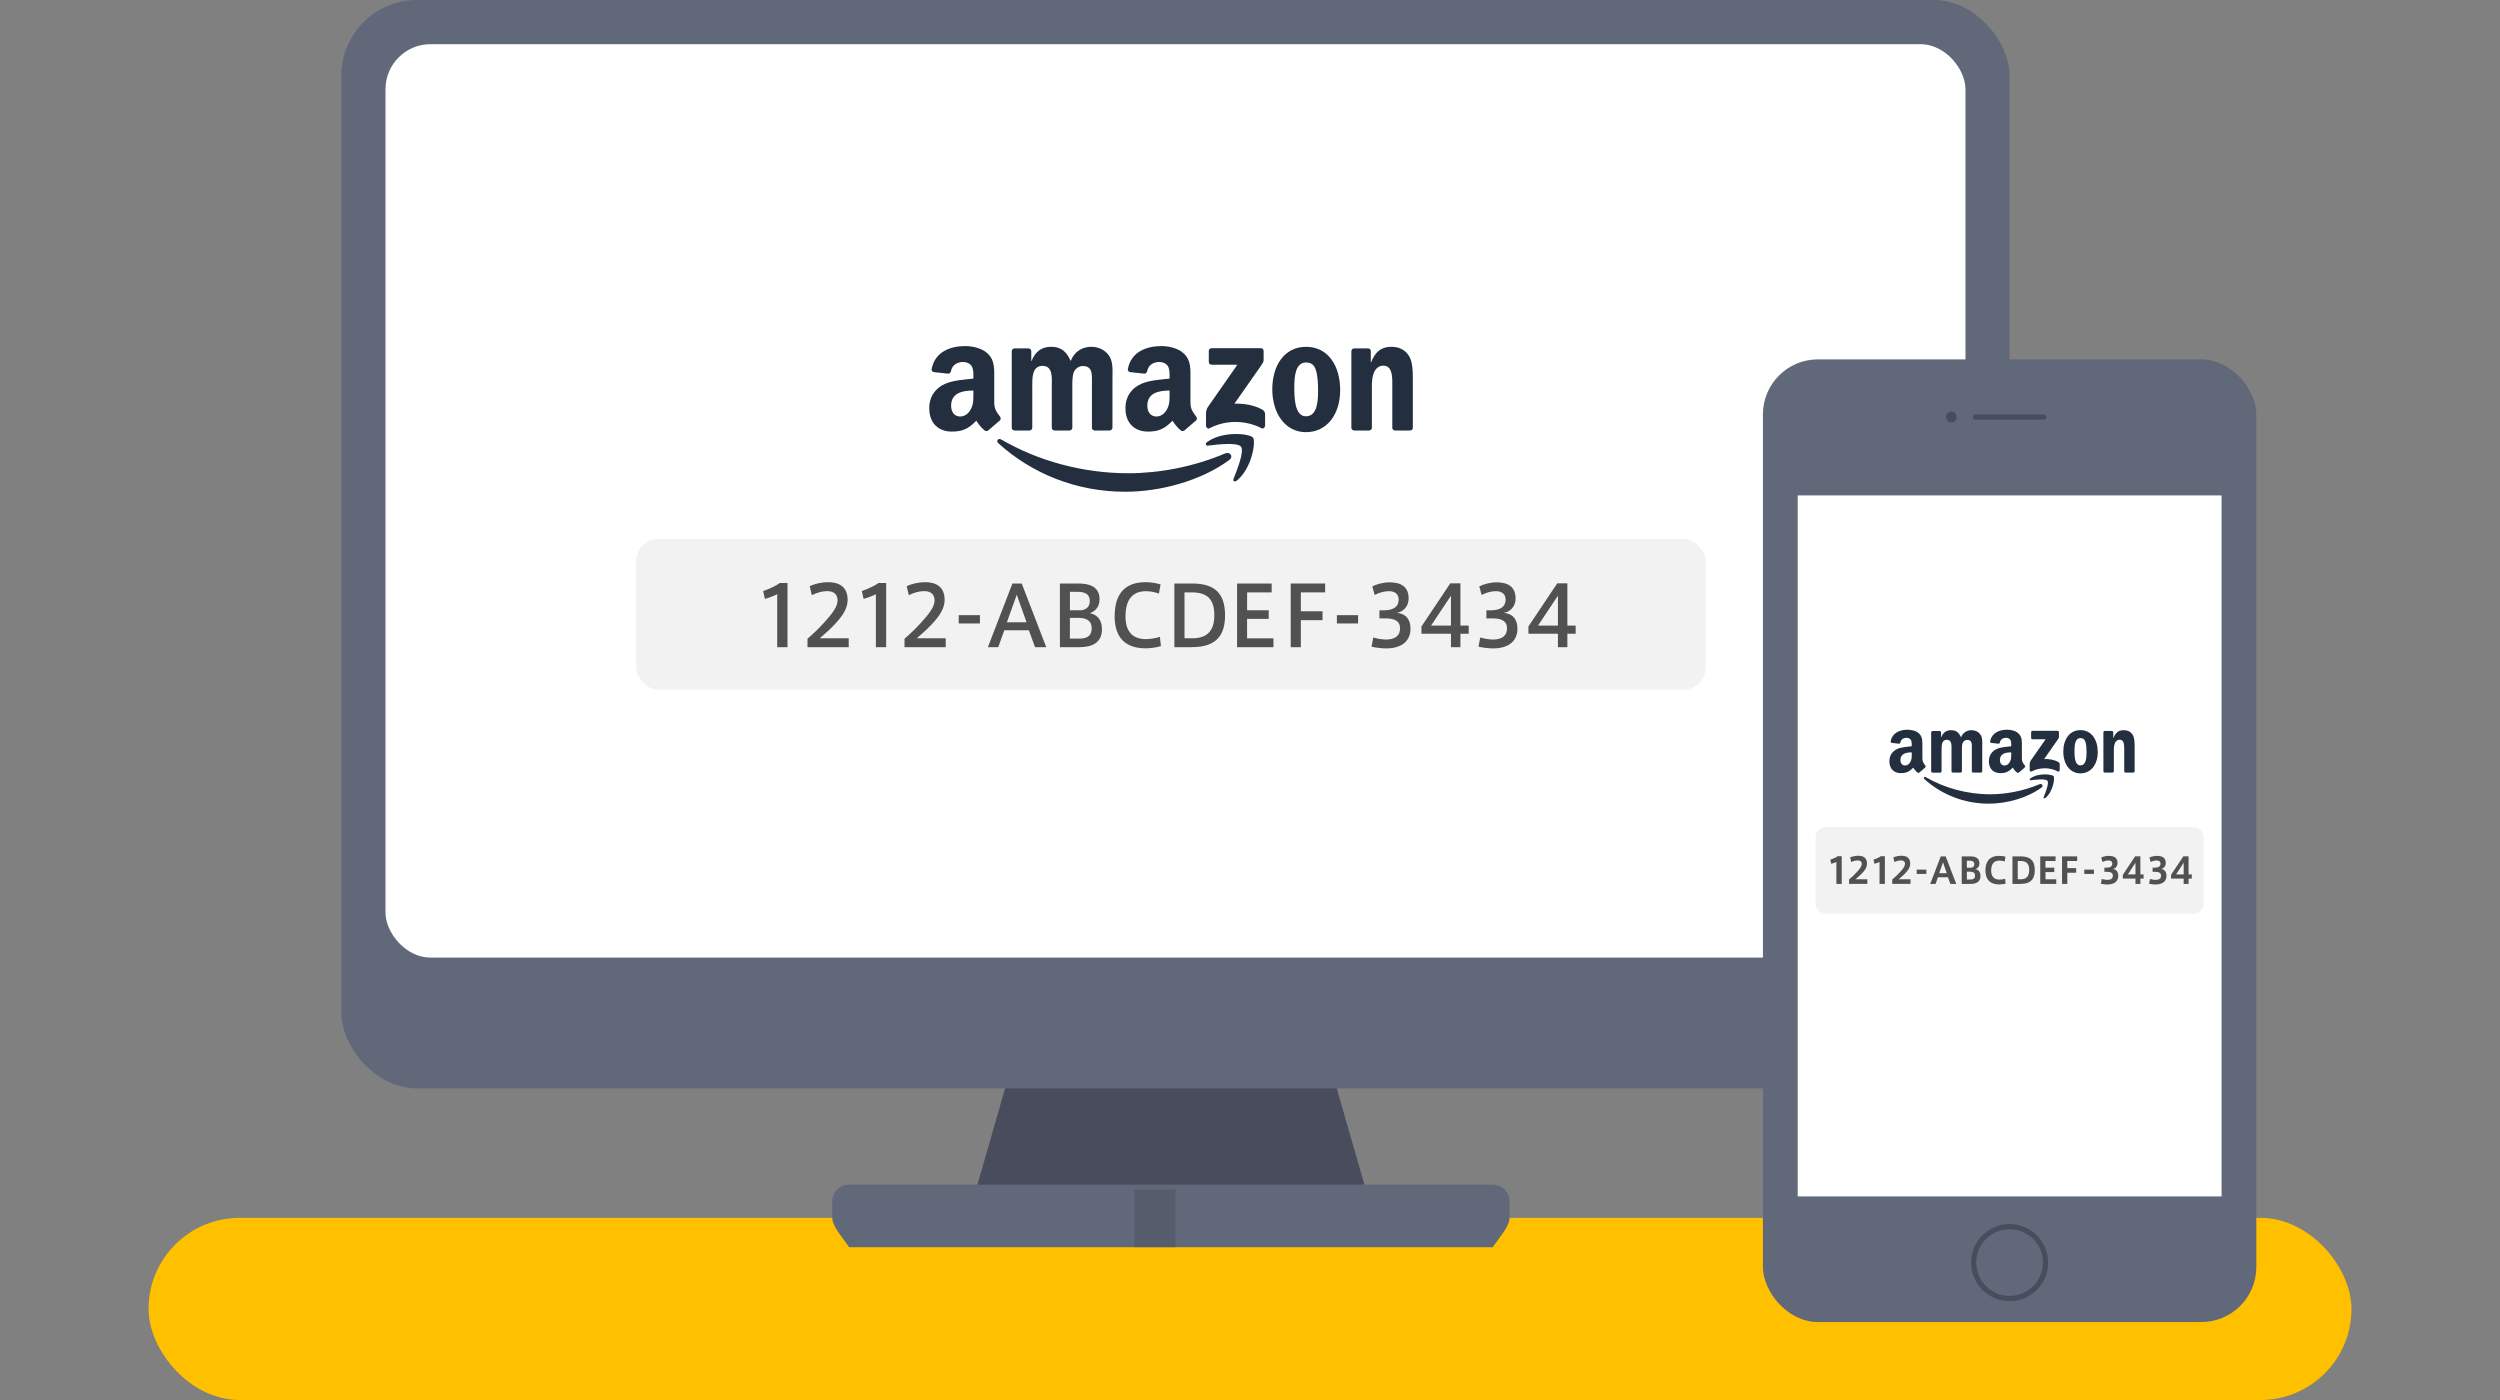 <?xml version="1.0" encoding="UTF-8"?><svg id="_レイヤー_1" xmlns="http://www.w3.org/2000/svg" width="600" height="336" viewBox="0 0 600 336"><rect x="0" y="0" width="600" height="336" fill="#808080" stroke="none"/><defs><style>.cls-1{stroke-width:1.25px;}.cls-1,.cls-2,.cls-3{fill:none;}.cls-1,.cls-3{stroke:#484c5c;stroke-miterlimit:10;}.cls-4{fill:#fff;}.cls-5{fill:#484c5c;}.cls-6{fill:#232f3e;fill-rule:evenodd;}.cls-7{fill:#f2f2f2;}.cls-8{fill:#606879;}.cls-9{fill:#515151;}.cls-10{fill:#ffc000;}.cls-3{stroke-linecap:round;stroke-width:1.25px;}.cls-11{fill:#555d6c;}</style></defs><rect class="cls-10" x="35.65" y="292.29" width="528.7" height="43.71" rx="21.85" ry="21.85"/><polygon class="cls-5" points="328.38 287.55 233.66 287.55 244.72 249.03 317.33 249.03 328.38 287.55"/><path class="cls-8" d="M358.25,299.33h-154.46c-2.24-3.23-4.06-5.05-4.06-7.29v-3.66c0-2.24,1.82-4.06,4.06-4.06h154.46c2.24,0,4.06,1.82,4.06,4.06v3.66c0,2.24-1.82,4.06-4.06,7.29Z"/><rect class="cls-8" x="81.91" y="0" width="400.39" height="261.22" rx="18.2" ry="18.2"/><rect class="cls-4" x="92.52" y="10.6" width="379.19" height="219.22" rx="10.81" ry="10.81"/><path class="cls-2" d="M460.9,10.6c5.96,0,10.81,4.85,10.81,10.81v197.6c0,5.96-4.85,10.81-10.81,10.81H103.33c-5.96,0-10.81-4.85-10.81-10.81V21.41c0-5.96,4.85-10.81,10.81-10.81h357.57M460.9,9.43H103.33c-6.61,0-11.99,5.38-11.99,11.99v197.6c0,6.61,5.38,11.99,11.99,11.99h357.57c6.61,0,11.98-5.38,11.98-11.99V21.41c0-6.61-5.38-11.99-11.98-11.99h0Z"/><rect class="cls-7" x="152.66" y="129.34" width="256.7" height="36.2" rx="5.42" ry="5.42"/><path class="cls-9" d="M183.59,143.74l-.44-1.89c1.27-.44,3.08-1.21,3.98-1.93h1.87v15.4h-2.47v-12.71c-.7.36-1.85.82-2.95,1.13Z"/><path class="cls-9" d="M201.02,144.06c0-1.43-.96-2.19-2.47-2.19-1.25,0-2.59.4-3.72.97l-.5-2.15c1.15-.58,2.9-.97,4.38-.97,2.47,0,4.72.94,4.72,4.24,0,1.95-1.05,3.74-3.22,6.01-1.29,1.35-2.51,2.37-3.46,3.22h6.94v2.13h-9.89v-2.03c1.15-.99,2.49-2.21,3.96-3.84,2.13-2.33,3.26-3.92,3.26-5.37v-.02Z"/><path class="cls-9" d="M207.27,143.74l-.44-1.89c1.27-.44,3.08-1.21,3.98-1.93h1.87v15.4h-2.47v-12.71c-.7.36-1.85.82-2.95,1.13Z"/><path class="cls-9" d="M224.3,144.06c0-1.43-.96-2.19-2.47-2.19-1.25,0-2.59.4-3.72.97l-.5-2.15c1.15-.58,2.9-.97,4.38-.97,2.47,0,4.72.94,4.72,4.24,0,1.95-1.05,3.74-3.22,6.01-1.29,1.35-2.51,2.37-3.46,3.22h6.94v2.13h-9.89v-2.03c1.15-.99,2.49-2.21,3.96-3.84,2.13-2.33,3.26-3.92,3.26-5.37v-.02Z"/><path class="cls-9" d="M235.18,147.64v1.99h-5.09v-1.99h5.09Z"/><path class="cls-9" d="M242.98,140.04h2.23l5.89,15.28h-2.69l-1.49-4.06h-5.89l-1.45,4.06h-2.49l5.89-15.28ZM246.37,149.35l-2.35-6.61-2.37,6.61h4.72Z"/><path class="cls-9" d="M264.47,151.02c0,3.16-2.27,4.3-5.37,4.3h-4.72v-15.28h4.42c2.57,0,5.09.7,5.09,3.76,0,1.79-.96,2.91-2.35,3.36,1.25.22,2.92,1.11,2.92,3.84v.02ZM261.55,144.2c0-1.55-1.07-2.17-3.04-2.17h-1.73v4.44h2.73c1.15-.16,2.05-.82,2.05-2.25v-.02ZM256.77,153.27h2.13c1.65,0,3.1-.36,3.1-2.51,0-1.67-1.09-2.47-3.14-2.47h-2.09v4.97Z"/><path class="cls-9" d="M267.52,147.86c0-4.18,1.53-8.14,7.4-8.14,1.31,0,2.71.26,3.62.54l-.4,2.21c-.92-.36-2.07-.58-3.14-.58-3.5,0-4.88,2.45-4.88,6.01s1.57,5.49,4.93,5.49c1.05,0,2.51-.26,3.32-.56l.26,2.23c-.84.28-2.33.54-3.68.54-5.79,0-7.44-3.62-7.44-7.72v-.02Z"/><path class="cls-9" d="M286.09,140.04c5.35,0,7.92,2.27,7.92,7.62,0,4.66-1.91,7.66-8.04,7.66h-4.12v-15.28h4.24ZM291.44,147.64c0-3.66-1.57-5.47-5.37-5.47h-1.79v11.02h1.79c3.68,0,5.37-1.81,5.37-5.53v-.02Z"/><path class="cls-9" d="M299.3,146.47h5.19v2.05h-5.19v4.68h6.33v2.13h-8.73v-15.28h8.3v2.13h-5.89v4.3Z"/><path class="cls-9" d="M309.77,155.32v-15.28h8.26v2.13h-5.83v4.54h5.21v2.13h-5.21v6.49h-2.43Z"/><path class="cls-9" d="M325.94,147.64v1.99h-5.09v-1.99h5.09Z"/><path class="cls-9" d="M338.52,150.9c0,2.59-1.71,4.72-5.87,4.72-.86,0-2.43-.16-3.48-.42l.42-2.21c.78.26,2.13.5,3,.5,1.89,0,3.42-.64,3.42-2.75,0-1.53-1.09-2.33-3.48-2.33h-1.47v-1.93h.96c2.55,0,3.66-.96,3.66-2.59,0-1.29-.9-2.01-2.33-2.01-1.03,0-2.37.32-3.42.92l-.58-2.05c.92-.52,2.65-.99,4.12-.99,2.73,0,4.6,1.01,4.6,3.88,0,1.93-1.33,3.22-2.81,3.44,2.17.22,3.26,1.57,3.26,3.82Z"/><path class="cls-9" d="M350.5,150.15h1.99v1.95h-1.99v3.22h-2.27v-3.22h-7.08v-1.75l6.92-10.35h2.43v10.15ZM348.23,150.15v-7.18l-4.78,7.18h4.78Z"/><path class="cls-9" d="M364.19,150.9c0,2.59-1.71,4.72-5.87,4.72-.86,0-2.43-.16-3.48-.42l.42-2.21c.78.26,2.13.5,3,.5,1.89,0,3.42-.64,3.42-2.75,0-1.53-1.09-2.33-3.48-2.33h-1.47v-1.93h.96c2.55,0,3.66-.96,3.66-2.59,0-1.29-.9-2.01-2.33-2.01-1.03,0-2.37.32-3.42.92l-.58-2.05c.92-.52,2.65-.99,4.12-.99,2.73,0,4.6,1.01,4.6,3.88,0,1.93-1.33,3.22-2.81,3.44,2.17.22,3.26,1.57,3.26,3.82Z"/><path class="cls-9" d="M376.17,150.15h1.99v1.95h-1.99v3.22h-2.27v-3.22h-7.08v-1.75l6.92-10.35h2.43v10.15ZM373.9,150.15v-7.18l-4.78,7.18h4.78Z"/><rect class="cls-8" x="423.1" y="86.25" width="118.42" height="231.04" rx="13.21" ry="13.21"/><rect class="cls-4" x="431.45" y="118.9" width="101.73" height="168.24"/><circle class="cls-1" cx="482.31" cy="303.02" r="8.63"/><line class="cls-3" x1="474.11" y1="100.08" x2="490.5" y2="100.08"/><circle class="cls-5" cx="468.33" cy="100.08" r="1.27"/><rect class="cls-7" x="435.75" y="198.49" width="93.12" height="20.83" rx="2.45" ry="2.45"/><path class="cls-9" d="M439.49,207.3l-.21-.98c.54-.17,1.34-.5,1.76-.83h.97v6.66h-1.28v-5.26c-.31.15-.77.3-1.24.41Z"/><path class="cls-9" d="M446.83,207.33c0-.58-.4-.83-.96-.83s-1.1.16-1.58.39l-.26-1.12c.48-.22,1.27-.39,1.92-.39,1.07,0,2.13.35,2.13,1.89,0,.88-.5,1.64-1.3,2.44-.51.51-1.04.94-1.48,1.31h2.86v1.11h-4.39v-1.06c.52-.42,1.14-.99,1.72-1.61.79-.84,1.33-1.51,1.33-2.13h0Z"/><path class="cls-9" d="M449.85,207.3l-.21-.98c.54-.17,1.34-.5,1.76-.83h.97v6.66h-1.28v-5.26c-.31.15-.77.3-1.24.41Z"/><path class="cls-9" d="M457.2,207.33c0-.58-.4-.83-.96-.83s-1.1.16-1.58.39l-.26-1.12c.48-.22,1.27-.39,1.92-.39,1.07,0,2.13.35,2.13,1.89,0,.88-.5,1.64-1.3,2.44-.51.51-1.04.94-1.48,1.31h2.86v1.11h-4.39v-1.06c.52-.42,1.14-.99,1.72-1.61.79-.84,1.33-1.51,1.33-2.13h0Z"/><path class="cls-9" d="M462.33,208.71v1.03h-2.32v-1.03h2.32Z"/><path class="cls-9" d="M465.78,205.53h1.18l2.54,6.61h-1.41l-.58-1.59h-2.41l-.56,1.59h-1.29l2.53-6.61ZM467.22,209.56l-.9-2.62-.91,2.62h1.81Z"/><path class="cls-9" d="M475.31,210.25c0,1.45-1.1,1.89-2.39,1.89h-2.11v-6.61h2.01c1.1,0,2.24.28,2.24,1.66,0,.74-.4,1.21-.93,1.41.46.09,1.19.47,1.19,1.64h0ZM473.83,207.41c0-.63-.42-.85-1.19-.85h-.59v1.7h1.01c.45-.05.77-.32.77-.83h0ZM472.05,211.08h.79c.65,0,1.17-.15,1.17-.96,0-.59-.37-.92-1.25-.92h-.71v1.88Z"/><path class="cls-9" d="M476.51,208.91c0-1.76.65-3.5,3.31-3.5.53,0,1.12.09,1.5.19l-.21,1.15c-.36-.13-.83-.21-1.26-.21-1.34,0-1.97.86-1.97,2.39,0,1.45.72,2.18,2.01,2.18.4,0,.99-.09,1.33-.21l.13,1.17c-.36.1-.96.19-1.51.19-2.63,0-3.33-1.61-3.33-3.35h0Z"/><path class="cls-9" d="M484.94,205.53c2.29,0,3.41.98,3.41,3.29,0,1.95-.77,3.32-3.48,3.32h-1.88v-6.61h1.95ZM487.01,208.81c0-1.38-.53-2.17-2.07-2.17h-.68v4.39h.68c1.46,0,2.07-.79,2.07-2.21h0Z"/><path class="cls-9" d="M490.92,208.24h2.11v1.06h-2.11v1.73h2.58v1.11h-3.84v-6.61h3.67v1.11h-2.42v1.6Z"/><path class="cls-9" d="M494.89,212.14v-6.61h3.63v1.11h-2.37v1.71h2.13v1.11h-2.13v2.68h-1.27Z"/><path class="cls-9" d="M502.54,208.71v1.03h-2.32v-1.03h2.32Z"/><path class="cls-9" d="M508.38,210.23c0,1.16-.79,2.05-2.63,2.05-.34,0-1.08-.07-1.54-.18l.22-1.15c.32.11.91.22,1.3.22.74,0,1.35-.21,1.35-1.03,0-.59-.46-.9-1.37-.9h-.66v-1h.4c1.08,0,1.5-.34,1.5-.97,0-.51-.38-.76-.92-.76-.41,0-.98.13-1.44.38l-.3-1.08c.38-.21,1.15-.4,1.8-.4,1.28,0,2.12.45,2.12,1.72,0,.85-.61,1.35-1.11,1.43.79.1,1.29.66,1.29,1.67Z"/><path class="cls-9" d="M513.69,209.85h.77v1.02h-.77v1.27h-1.18v-1.27h-3.03v-.91l2.95-4.44h1.26v4.33ZM512.51,209.85v-2.8l-1.82,2.8h1.82Z"/><path class="cls-9" d="M519.95,210.23c0,1.16-.79,2.05-2.63,2.05-.34,0-1.08-.07-1.54-.18l.22-1.15c.32.11.91.22,1.3.22.74,0,1.35-.21,1.35-1.03,0-.59-.46-.9-1.37-.9h-.66v-1h.4c1.08,0,1.5-.34,1.5-.97,0-.51-.38-.76-.92-.76-.41,0-.98.13-1.44.38l-.3-1.08c.38-.21,1.15-.4,1.8-.4,1.28,0,2.12.45,2.12,1.72,0,.85-.61,1.35-1.11,1.43.79.1,1.29.66,1.29,1.67Z"/><path class="cls-9" d="M525.26,209.85h.77v1.02h-.77v1.27h-1.18v-1.27h-3.03v-.91l2.95-4.44h1.26v4.33ZM524.08,209.85v-2.8l-1.82,2.8h1.82Z"/><rect class="cls-11" x="272.32" y="285.55" width="9.79" height="13.78" transform="translate(554.43 584.87) rotate(180)"/><path class="cls-6" d="M295.02,110.4c-6.74,4.98-16.52,7.62-24.94,7.62-11.8,0-22.42-4.36-30.46-11.62-.63-.57-.07-1.35.69-.91,8.67,5.05,19.4,8.09,30.48,8.09,7.47,0,15.69-1.55,23.25-4.76,1.14-.48,2.1.75.98,1.58h0Z"/><path class="cls-6" d="M297.83,107.2c-.86-1.1-5.7-.52-7.87-.26-.66.08-.76-.5-.17-.91,3.86-2.71,10.18-1.93,10.92-1.02.74.92-.19,7.26-3.81,10.28-.56.47-1.09.22-.84-.4.81-2.03,2.64-6.58,1.77-7.69h0Z"/><path class="cls-6" d="M290.11,86.87v-2.63c0-.4.3-.67.67-.67h11.81c.38,0,.68.27.68.66v2.26c0,.38-.32.87-.89,1.66l-6.12,8.73c2.27-.05,4.67.29,6.73,1.45.47.26.59.65.63,1.03v2.81c0,.39-.42.84-.87.6-3.63-1.9-8.46-2.11-12.47.02-.41.22-.84-.22-.84-.61v-2.67c0-.43,0-1.16.44-1.81l7.09-10.17h-6.17c-.38,0-.68-.27-.68-.66h0Z"/><path class="cls-6" d="M313.46,86.99c-2.65,0-2.82,3.61-2.82,5.86s-.03,7.06,2.78,7.06,2.92-3.88,2.92-6.24c0-1.55-.07-3.41-.54-4.89-.4-1.28-1.21-1.78-2.35-1.78h0ZM313.43,83.23c5.33,0,8.21,4.58,8.21,10.4s-3.18,10.09-8.21,10.09-8.08-4.58-8.08-10.28,2.88-10.2,8.08-10.2h0Z"/><path class="cls-6" d="M284.32,103.28c-.24.21-.67.22-.85.08-1.23-.95-2.06-2.39-2.06-2.39-1.97,2.01-3.37,2.61-5.92,2.61-3.02,0-5.38-1.87-5.38-5.6,0-2.92,1.58-4.9,3.83-5.87,1.95-.86,4.67-1.01,6.75-1.24,0,0,.17-2.25-.44-3.07-.47-.64-1.28-.93-2.02-.93-1.33,0-2.62.72-2.88,2.11-.07.4-.37.73-.68.7l-3.44-.37c-.26-.03-.62-.3-.54-.75.8-4.22,4.61-5.5,8.03-5.5,1.75,0,4.03.47,5.41,1.79,1.75,1.63,1.58,3.81,1.58,6.18v5.59c0,1.68.7,2.42,1.36,3.33.23.33.28.72-.01.95-.73.62-2.76,2.38-2.76,2.38h0ZM280.7,94.52c0,1.4.03,2.57-.67,3.81-.57,1.01-1.48,1.63-2.49,1.63-1.38,0-2.18-1.05-2.18-2.61,0-3.06,2.74-3.62,5.34-3.62v.78h0Z"/><path class="cls-6" d="M237.23,103.28c-.24.21-.67.22-.85.08-1.23-.95-2.06-2.39-2.06-2.39-1.97,2.01-3.37,2.61-5.92,2.61-3.02,0-5.38-1.87-5.38-5.6,0-2.92,1.58-4.9,3.83-5.87,1.95-.86,4.67-1.01,6.75-1.24,0,0,.17-2.25-.44-3.07-.47-.64-1.28-.93-2.02-.93-1.33,0-2.62.72-2.88,2.11-.07.4-.37.73-.68.7l-3.44-.37c-.26-.03-.62-.3-.54-.75.8-4.22,4.61-5.5,8.03-5.5,1.75,0,4.03.47,5.41,1.79,1.75,1.63,1.58,3.81,1.58,6.18v5.59c0,1.68.7,2.42,1.36,3.33.23.33.28.72-.01.95-.73.62-2.76,2.38-2.76,2.38h0ZM233.61,94.52c0,1.4.03,2.57-.67,3.81-.57,1.01-1.48,1.63-2.49,1.63-1.38,0-2.18-1.05-2.18-2.61,0-3.06,2.74-3.62,5.34-3.62v.78h0Z"/><path class="cls-6" d="M247.74,92.89c0-2.13-.1-5.08,2.48-5.08s2.21,3.03,2.21,5.08v9.77c0,.35.29.64.65.66h3.59c.38,0,.69-.3.69-.66v-9.77c0-1.05-.03-2.6.34-3.53.37-.93,1.27-1.51,2.15-1.51,1.04,0,1.84.35,2.11,1.59.17.74.1,2.68.1,3.45v9.77c0,.35.28.64.65.66h3.59c.38,0,.69-.3.69-.66v-11.63c0-1.98.24-4.23-.9-5.78-1.01-1.4-2.65-2.02-4.16-2.02-2.11,0-4.09,1.09-4.96,3.41-1.01-2.33-2.41-3.41-4.66-3.41s-3.86,1.09-4.73,3.41h-.07v-2.35c0-.37-.3-.67-.67-.67h-3.35c-.37,0-.67.3-.67.67v18.36c0,.37.3.67.67.67h3.59c.37,0,.67-.3.67-.67v-9.76h0Z"/><path class="cls-6" d="M329.26,102.65c0,.37-.3.67-.67.67h-3.59c-.37,0-.67-.3-.67-.67v-18.36c0-.37.3-.67.67-.67h3.32c.39,0,.67.31.67.52v2.81h.07c1.01-2.52,2.41-3.72,4.89-3.72,1.61,0,3.19.58,4.19,2.17.94,1.47.94,3.96.94,5.74v11.6c-.04.33-.33.58-.69.58h-3.6c-.33-.02-.6-.27-.64-.58v-11.14c0-3.73-1.42-3.84-2.25-3.84-.96,0-1.73.75-2.07,1.45-.5,1.13-.58,2.28-.58,3.52v9.92h0Z"/><path class="cls-6" d="M489.96,189.01c-3.42,2.52-8.38,3.87-12.65,3.87-5.98,0-11.37-2.21-15.45-5.89-.32-.29-.03-.68.35-.46,4.4,2.56,9.84,4.1,15.46,4.1,3.79,0,7.96-.79,11.79-2.41.58-.25,1.06.38.5.8h0Z"/><path class="cls-6" d="M491.38,187.39c-.44-.56-2.89-.27-3.99-.13-.33.04-.39-.25-.08-.46,1.96-1.37,5.16-.98,5.54-.52.38.46-.1,3.68-1.93,5.21-.28.24-.55.11-.43-.2.41-1.03,1.34-3.34.9-3.9h0Z"/><path class="cls-6" d="M487.47,177.08v-1.34c0-.2.15-.34.34-.34h5.99c.19,0,.35.14.35.34v1.15c0,.19-.16.44-.45.84l-3.1,4.43c1.15-.03,2.37.15,3.41.73.24.13.3.33.32.52v1.43c0,.2-.21.42-.44.31-1.84-.97-4.29-1.07-6.33.01-.21.11-.43-.11-.43-.31v-1.35c0-.22,0-.59.22-.92l3.59-5.15h-3.13c-.19,0-.34-.14-.35-.34h0Z"/><path class="cls-6" d="M499.31,177.14c-1.34,0-1.43,1.83-1.43,2.97s-.02,3.58,1.41,3.58,1.48-1.97,1.48-3.17c0-.79-.03-1.73-.27-2.48-.2-.65-.61-.9-1.19-.9h0ZM499.29,175.23c2.7,0,4.17,2.32,4.17,5.27s-1.61,5.11-4.17,5.11-4.1-2.32-4.1-5.21,1.46-5.17,4.1-5.17h0Z"/><path class="cls-6" d="M484.53,185.4c-.12.11-.34.11-.43.04-.62-.48-1.04-1.21-1.04-1.21-1,1.02-1.71,1.32-3,1.32-1.53,0-2.73-.95-2.73-2.84,0-1.48.8-2.48,1.94-2.98.99-.43,2.37-.51,3.42-.63,0,0,.09-1.14-.22-1.56-.24-.32-.65-.47-1.02-.47-.68,0-1.33.36-1.46,1.07-.04.2-.19.37-.34.35l-1.74-.19c-.13-.02-.32-.15-.27-.38.41-2.14,2.34-2.79,4.07-2.79.89,0,2.04.24,2.74.91.89.83.8,1.93.8,3.14v2.84c0,.85.35,1.23.69,1.69.12.17.14.36,0,.48-.37.31-1.4,1.21-1.4,1.21h0ZM482.69,180.96c0,.71.02,1.3-.34,1.93-.29.51-.75.83-1.26.83-.7,0-1.11-.53-1.11-1.32,0-1.55,1.39-1.83,2.71-1.83v.39h0Z"/><path class="cls-6" d="M460.65,185.4c-.12.11-.34.11-.43.04-.62-.48-1.04-1.21-1.04-1.21-1,1.02-1.71,1.32-3,1.32-1.53,0-2.73-.95-2.73-2.84,0-1.48.8-2.48,1.94-2.98.99-.43,2.37-.51,3.42-.63,0,0,.09-1.14-.22-1.56-.24-.32-.65-.47-1.02-.47-.68,0-1.33.36-1.46,1.07-.04.2-.19.37-.34.35l-1.74-.19c-.13-.02-.31-.15-.27-.38.41-2.14,2.34-2.79,4.07-2.79.89,0,2.04.24,2.74.91.89.83.8,1.93.8,3.14v2.84c0,.85.35,1.23.69,1.69.12.17.14.36,0,.48-.37.31-1.4,1.21-1.4,1.21h0ZM458.82,180.96c0,.71.02,1.3-.34,1.93-.29.51-.75.83-1.26.83-.7,0-1.11-.53-1.11-1.32,0-1.55,1.39-1.83,2.71-1.83v.39h0Z"/><path class="cls-6" d="M465.98,180.13c0-1.08-.05-2.58,1.26-2.58s1.12,1.53,1.12,2.58v4.96c0,.18.15.32.33.34h1.82c.19,0,.35-.15.35-.34v-4.96c0-.53-.02-1.32.17-1.79.19-.47.65-.77,1.09-.77.53,0,.93.18,1.07.81.09.37.05,1.36.05,1.75v4.96c0,.18.14.32.33.34h1.82c.19,0,.35-.15.35-.34v-5.9c0-1,.12-2.14-.46-2.93-.51-.71-1.34-1.02-2.11-1.02-1.07,0-2.07.55-2.52,1.73-.51-1.18-1.22-1.73-2.36-1.73s-1.96.55-2.4,1.73h-.03v-1.19c0-.19-.15-.34-.34-.34h-1.7c-.19,0-.34.15-.34.34v9.31c0,.19.15.34.34.34h1.82c.19,0,.34-.15.34-.34v-4.95h0Z"/><path class="cls-6" d="M507.32,185.08c0,.19-.15.34-.34.34h-1.82c-.19,0-.34-.15-.34-.34v-9.31c0-.19.15-.34.34-.34h1.68c.2,0,.34.16.34.27v1.43h.04c.51-1.28,1.22-1.89,2.48-1.89.82,0,1.62.29,2.13,1.1.48.75.48,2.01.48,2.91v5.88c-.02.17-.17.29-.35.29h-1.83c-.17-.01-.3-.13-.32-.29v-5.65c0-1.89-.72-1.95-1.14-1.95-.49,0-.88.38-1.05.73-.25.57-.3,1.15-.3,1.78v5.03h0Z"/></svg>